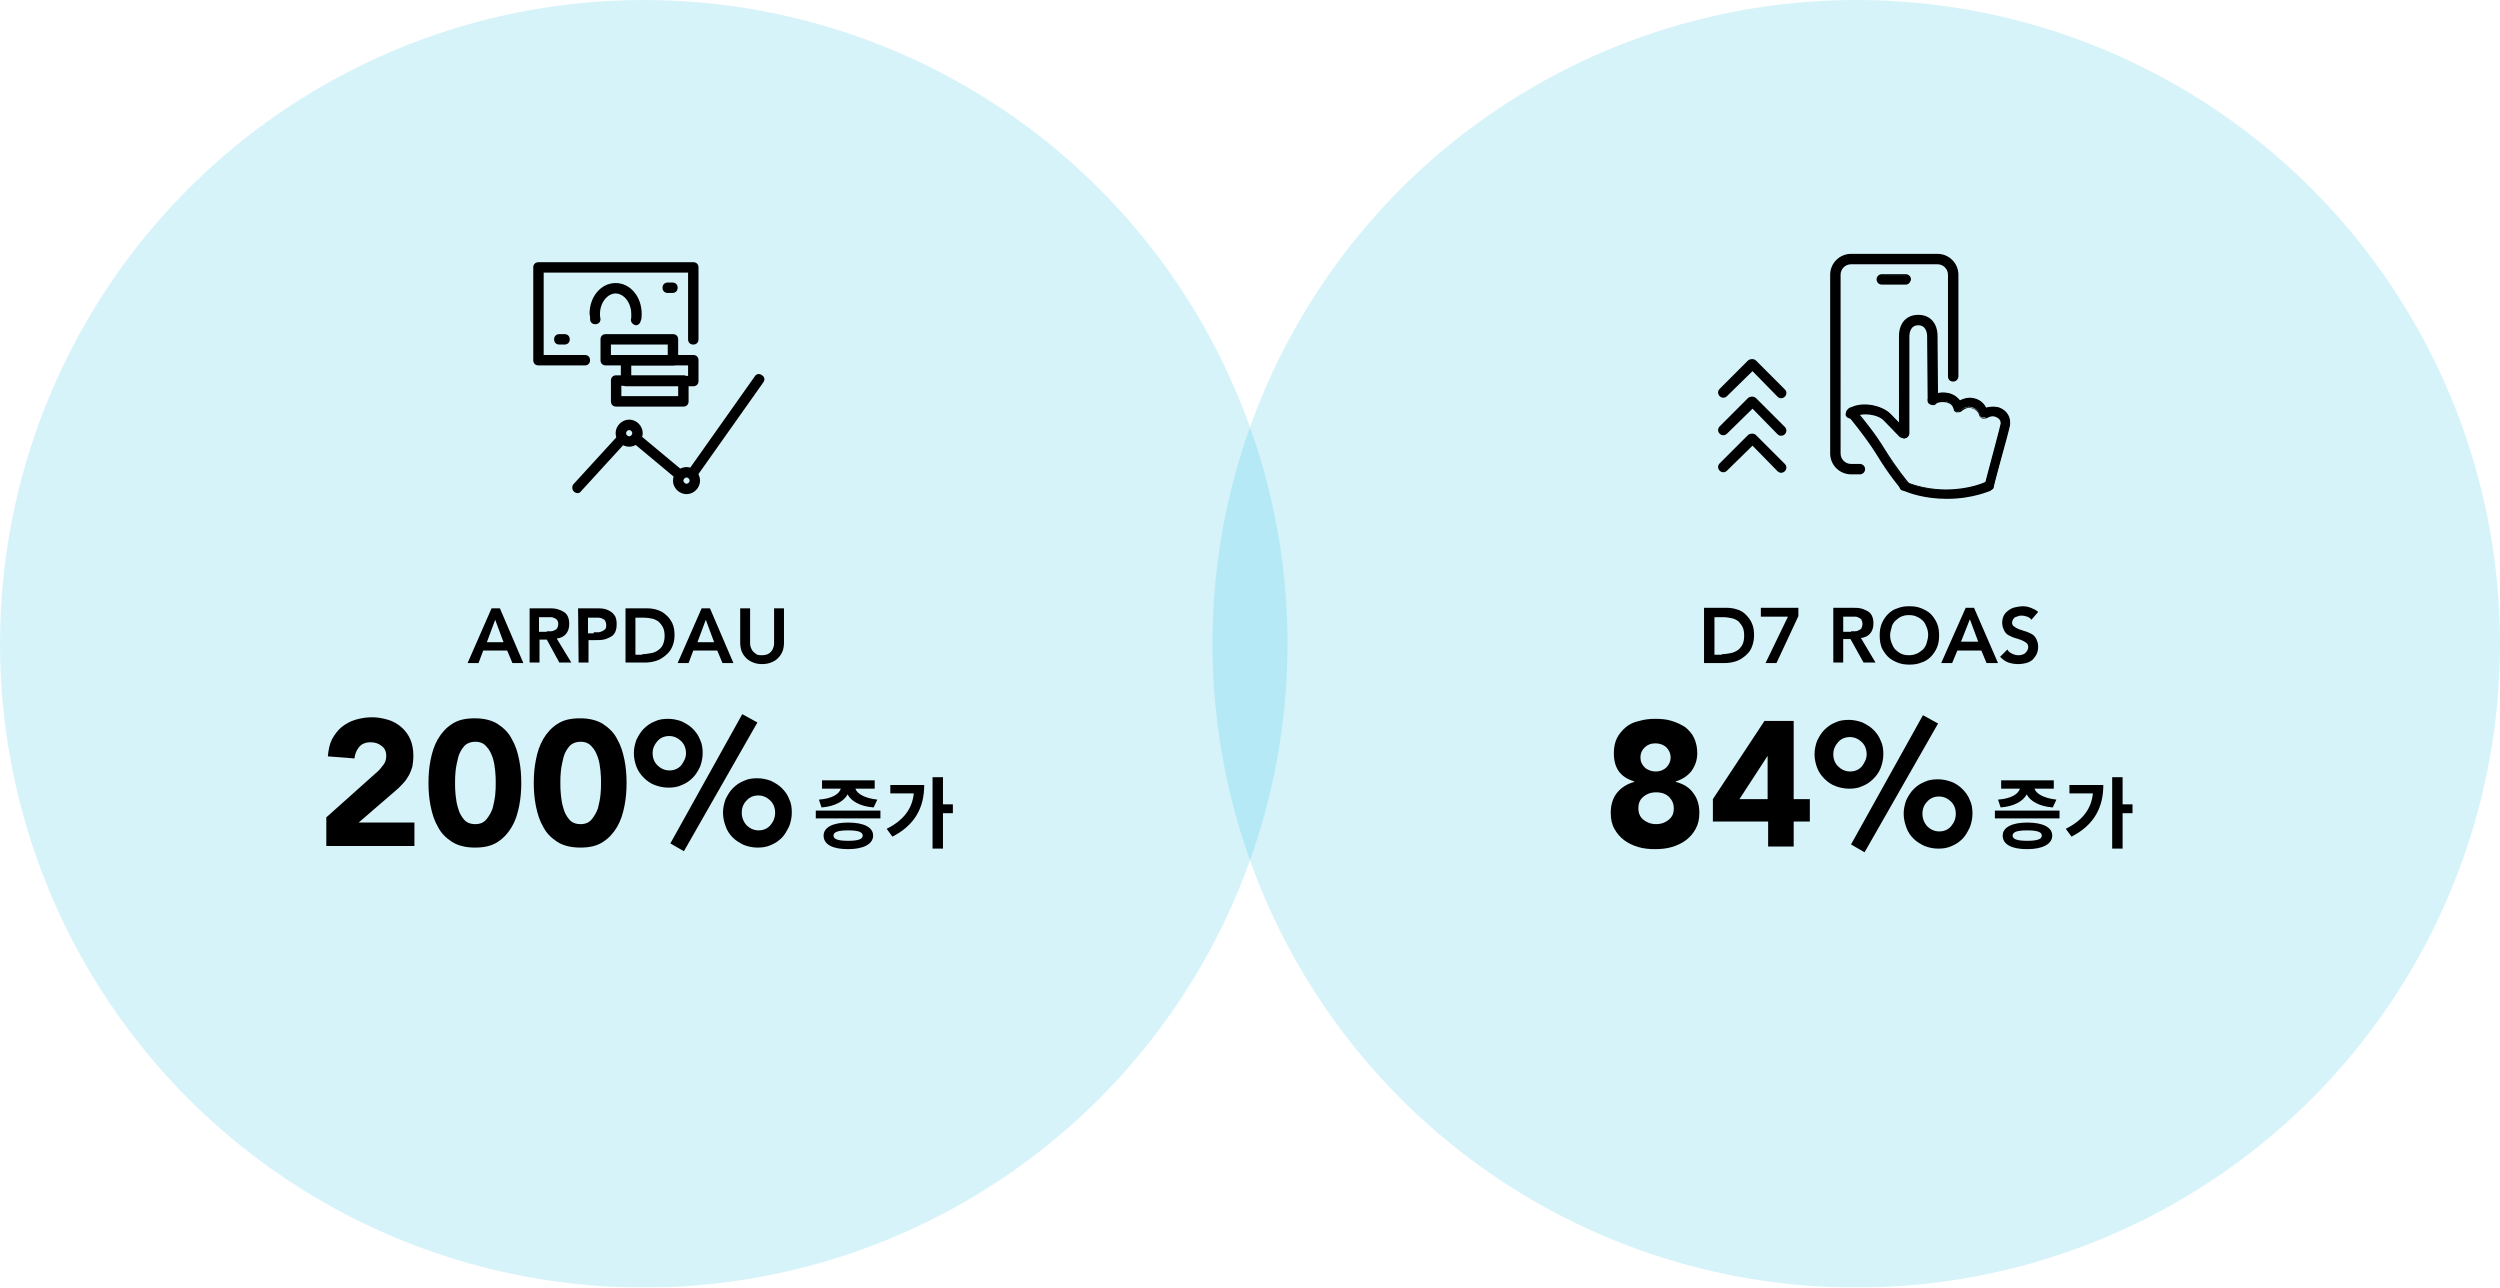 <?xml version="1.0" encoding="UTF-8"?> <svg xmlns="http://www.w3.org/2000/svg" xmlns:xlink="http://www.w3.org/1999/xlink" version="1.1" id="Layer_1" x="0px" y="0px" viewBox="0 0 479.6 247" style="enable-background:new 0 0 479.6 247;" xml:space="preserve"> <style type="text/css"> .st0{opacity:0.16;enable-background:new ;} .st1{fill:#00B5DE;} </style> <g class="st0"> <circle class="st1" cx="123.5" cy="123.5" r="123.5"></circle> </g> <g class="st0"> <circle class="st1" cx="356.1" cy="123.5" r="123.5"></circle> </g> <g> <g> <g> <g> <path d="M132.8,91.9c-0.2,0-0.4-0.1-0.6-0.2c-0.5-0.3-0.6-0.9-0.2-1.4l12.8-18.1c0.3-0.5,0.9-0.6,1.4-0.2 c0.5,0.3,0.6,0.9,0.2,1.4l-12.8,18.1C133.4,91.8,133.1,91.9,132.8,91.9z"></path> </g> <g> <path d="M130.4,92.1c-0.2,0-0.5-0.1-0.6-0.2l-8.4-7c-0.4-0.4-0.5-1-0.1-1.4s1-0.5,1.4-0.1l8.4,7c0.4,0.4,0.5,1,0.1,1.4 C131,92,130.7,92.1,130.4,92.1z"></path> </g> <g> <path d="M110.8,94.6c-0.2,0-0.5-0.1-0.7-0.3c-0.4-0.4-0.4-1-0.1-1.4l8.6-9.4c0.4-0.4,1-0.4,1.4-0.1c0.4,0.4,0.4,1,0.1,1.4 l-8.6,9.4C111.3,94.5,111.1,94.6,110.8,94.6z"></path> </g> </g> <g> <path d="M120.7,85.7c-1.4,0-2.6-1.2-2.6-2.6s1.2-2.6,2.6-2.6s2.6,1.2,2.6,2.6S122.1,85.7,120.7,85.7z M120.7,82.5 c-0.3,0-0.6,0.3-0.6,0.6s0.3,0.6,0.6,0.6c0.3,0,0.6-0.3,0.6-0.6S121,82.5,120.7,82.5z"></path> </g> <g> <path d="M131.7,94.8c-1.4,0-2.6-1.2-2.6-2.6s1.2-2.6,2.6-2.6s2.6,1.2,2.6,2.6S133.1,94.8,131.7,94.8z M131.7,91.6 c-0.3,0-0.6,0.3-0.6,0.6c0,0.3,0.3,0.6,0.6,0.6s0.6-0.3,0.6-0.6S132,91.6,131.7,91.6z"></path> </g> <g> <g> <g> <g> <path d="M112.2,70.1h-8.9c-0.6,0-1-0.4-1-1V51.3c0-0.6,0.4-1,1-1H133c0.6,0,1,0.4,1,1v13.8c0,0.6-0.4,1-1,1s-1-0.4-1-1V52.3 h-27.7v15.8h7.9c0.6,0,1,0.4,1,1S112.8,70.1,112.2,70.1z"></path> </g> <g> <path d="M122,62.4c-0.1,0-0.2,0-0.3-0.1c-0.5-0.2-0.8-0.7-0.6-1.3c0-0.2,0-0.6,0-0.8c0-2.1-1.4-3.9-3-3.9s-3,1.8-3,3.9 c0,0.1,0,0.2,0,0.4s0.1,0.4,0.1,0.6c0,0.6-0.4,1-1,1s-1-0.4-1-1c0-0.1,0-0.2,0-0.4s-0.1-0.4-0.1-0.6c0-3.3,2.2-5.9,5-5.9 s5,2.6,5,5.9c0,0.5,0,1-0.2,1.4C122.8,62.1,122.4,62.4,122,62.4z"></path> </g> </g> <g> <path d="M129,56.2h-0.9c-0.6,0-1-0.4-1-1s0.4-1,1-1h0.9c0.6,0,1,0.4,1,1S129.6,56.2,129,56.2z"></path> </g> <g> <path d="M108.3,66.1h-1c-0.6,0-1-0.4-1-1s0.4-1,1-1h1c0.6,0,1,0.4,1,1S108.9,66.1,108.3,66.1z"></path> </g> </g> <g> <g> <path d="M133,74.1h-12.9c-0.6,0-1-0.4-1-1v-4c0-0.6,0.4-1,1-1H133c0.6,0,1,0.4,1,1v4C134,73.7,133.6,74.1,133,74.1z M121.1,72.1H132v-2h-10.9V72.1z"></path> </g> <g> <path d="M131.1,78h-12.9c-0.6,0-1-0.4-1-1v-4c0-0.6,0.4-1,1-1h12.9c0.6,0,1,0.4,1,1v4C132.1,77.6,131.7,78,131.1,78z M119.2,76 h10.9v-2h-10.9C119.2,74,119.2,76,119.2,76z"></path> </g> <g> <path d="M129.1,70.1h-12.9c-0.6,0-1-0.4-1-1v-4c0-0.6,0.4-1,1-1h12.9c0.6,0,1,0.4,1,1v4C130.1,69.7,129.7,70.1,129.1,70.1z M117.2,68.1h10.9v-2h-10.9C117.2,66.1,117.2,68.1,117.2,68.1z"></path> </g> </g> </g> </g> </g> <g> <g> <path d="M336.9,83.5l5.5,5.5c0.4,0.4,0.4,1,0,1.4s-1,0.4-1.4,0l-4.8-4.9l-4.9,4.8c-0.4,0.4-1,0.4-1.4,0s-0.4-1,0-1.4l5.5-5.5 C335.9,83.1,336.5,83.1,336.9,83.5z"></path> </g> </g> <g> <g> <path d="M336.9,76.4l5.5,5.5c0.4,0.4,0.4,1,0,1.4s-1,0.4-1.4,0l-4.8-4.9l-4.9,4.8c-0.4,0.4-1,0.4-1.4,0s-0.4-1,0-1.4l5.5-5.5 C335.9,76,336.5,76,336.9,76.4z"></path> </g> </g> <g> <g> <path d="M336.9,69.2l5.5,5.5c0.4,0.4,0.4,1,0,1.4s-1,0.4-1.4,0l-4.8-4.9l-4.9,4.8c-0.4,0.4-1,0.4-1.4,0s-0.4-1,0-1.4l5.5-5.5 C335.9,68.8,336.5,68.8,336.9,69.2z"></path> </g> </g> <g> <g> <g> <g> <path d="M356.8,90.8h-1.7c-2.1,0-3.8-1.7-3.8-3.8V52.7c0-2.1,1.7-3.8,3.8-3.8h16.6c2.1,0,3.8,1.7,3.8,3.8v19.5 c0,0.4-0.3,0.8-0.8,0.8s-0.8-0.3-0.8-0.8V52.7c0-1.2-1-2.2-2.2-2.2h-16.6c-1.2,0-2.2,1-2.2,2.2V87c0,1.2,1,2.2,2.2,2.2h1.7 c0.4,0,0.8,0.3,0.8,0.8S357.2,90.8,356.8,90.8z"></path> <path d="M356.8,91h-1.7c-2.2,0-4-1.8-4-4V52.7c0-2.2,1.8-4,4-4h16.6c2.2,0,4,1.8,4,4v19.5c0,0.5-0.4,1-1,1s-1-0.4-1-1V52.7 c0-1.1-0.9-2-2-2h-16.6c-1.1,0-2,0.9-2,2V87c0,1.1,0.9,2,2,2h1.7c0.5,0,1,0.4,1,1S357.3,91,356.8,91z M355.1,49.1 c-2,0-3.6,1.6-3.6,3.6V87c0,2,1.6,3.6,3.6,3.6h1.7c0.3,0,0.6-0.2,0.6-0.6s-0.3-0.6-0.6-0.6h-1.7c-1.3,0-2.4-1.1-2.4-2.4V52.7 c0-1.3,1.1-2.4,2.4-2.4h16.6c1.3,0,2.4,1.1,2.4,2.4v19.5c0,0.4,0.2,0.6,0.6,0.6s0.6-0.3,0.6-0.6V52.7c0-2-1.6-3.6-3.6-3.6 C371.7,49.1,355.1,49.1,355.1,49.1z"></path> </g> </g> <g> <g> <path d="M365.6,54.4H361c-0.4,0-0.8-0.3-0.8-0.8c0-0.4,0.3-0.8,0.8-0.8h4.6c0.4,0,0.8,0.3,0.8,0.8 C366.3,54.1,366,54.4,365.6,54.4z"></path> <path d="M365.6,54.6H361c-0.5,0-1-0.4-1-1c0-0.5,0.4-1,1-1h4.6c0.5,0,1,0.4,1,1C366.5,54.2,366.1,54.6,365.6,54.6z M361,53 c-0.4,0-0.6,0.3-0.6,0.6c0,0.4,0.3,0.6,0.6,0.6h4.6c0.3,0,0.5-0.2,0.6-0.7c0-0.4-0.3-0.6-0.6-0.6H361V53z"></path> </g> </g> </g> <g> <g> <g> <path d="M365.3,83.9c-0.4,0-0.8-0.3-0.8-0.8V64.5c0-2.4,1.4-3.9,3.5-3.9s3.5,1.5,3.5,3.9l0.1,12c0,0.4-0.3,0.8-0.8,0.8l0,0 c-0.4,0-0.8-0.3-0.8-0.8l-0.1-12c0-0.7-0.2-2.3-1.9-2.3s-1.9,1.6-1.9,2.3v18.6C366.1,83.5,365.8,83.9,365.3,83.9z"></path> <path d="M365.3,84.1c-0.5,0-1-0.4-1-1V64.5c0-2.5,1.4-4.1,3.7-4.1s3.7,1.6,3.7,4.1l0.1,12c0,0.5-0.4,1-1,1c-0.5,0-1-0.4-1-1 l-0.1-12c0-0.6-0.2-2.1-1.7-2.1s-1.7,1.5-1.7,2.1v18.6C366.3,83.6,365.9,84.1,365.3,84.1z M368,60.8c-2,0-3.3,1.5-3.3,3.7v18.6 c0,0.4,0.3,0.6,0.6,0.6c0.4,0,0.6-0.3,0.6-0.6V64.5c0-0.6,0.1-2.5,2.1-2.5s2.1,1.9,2.1,2.5l0.1,12c0,0.4,0.3,0.6,0.6,0.6 c0.4,0,0.6-0.3,0.6-0.6l-0.1-12C371.3,62.2,370,60.8,368,60.8z"></path> </g> </g> <g> <g> <path d="M381.6,93.9c-0.1,0-0.1,0-0.2,0c-0.4-0.1-0.7-0.5-0.5-1c0.8-3,2.9-10.8,3-11.6s-0.5-1.3-1-1.5C382,79.4,381,80,381,80 c-0.2,0.1-0.5,0.1-0.7,0.1c-0.2-0.1-0.4-0.3-0.5-0.5c0,0-0.3-1.2-1.6-1.5c-1.1-0.3-2.1,0.6-2.1,0.6c-0.2,0.2-0.5,0.2-0.7,0.2 c-0.2-0.1-0.5-0.2-0.5-0.5c-0.2-0.6-0.4-1.1-1.5-1.4c-1.4-0.3-2.1,0.2-2.1,0.3c-0.3,0.3-0.8,0.2-1.1-0.1s-0.2-0.8,0.1-1.1 c0.1,0,1.3-1.1,3.5-0.6c1.2,0.3,1.8,0.9,2.2,1.4c0.6-0.3,1.6-0.7,2.7-0.4c1.3,0.3,2,1.2,2.3,1.8c0.6-0.2,1.6-0.4,2.6,0 c1.4,0.6,2.1,1.8,1.9,3.2c-0.2,1-3,11.3-3.1,11.8C382.3,93.7,381.9,93.9,381.6,93.9z"></path> <path d="M381.6,94.1h-0.2c-0.3-0.1-0.5-0.2-0.6-0.5c-0.1-0.2-0.1-0.5,0-0.8l0.3-1.2c0.9-3.4,2.6-9.7,2.7-10.3 c0.1-0.9-0.7-1.2-0.9-1.3c-0.8-0.4-1.7,0.2-1.7,0.2c-0.2,0.1-0.6,0.1-0.8,0.1h-0.1c-0.2-0.1-0.5-0.3-0.6-0.6 c0-0.1-0.3-1.1-1.5-1.4c-1-0.3-1.9,0.6-1.9,0.6c-0.2,0.2-0.6,0.2-0.8,0.2h-0.1h-0.1c-0.2-0.1-0.5-0.2-0.5-0.6 c-0.2-0.5-0.3-1-1.4-1.3c-1.1-0.2-1.8,0.1-1.9,0.2l0,0l-0.1,0.1c-0.2,0.2-0.4,0.3-0.7,0.2c-0.2,0-0.5-0.1-0.7-0.3 c-0.4-0.4-0.2-1,0.1-1.3l0.1-0.1l0,0c0,0,0,0,0.1,0c0.4-0.2,1.6-1,3.5-0.6c1.2,0.3,1.8,0.9,2.2,1.4c1-0.5,1.9-0.6,2.7-0.4 c1.4,0.3,2.1,1.3,2.3,1.8c0.7-0.2,1.6-0.3,2.6,0c1.5,0.6,2.2,1.9,2,3.4c-0.1,0.6-1.1,4.3-2,7.5c-0.6,2.2-1.1,4.1-1.1,4.3 C382.5,93.8,382,94.1,381.6,94.1z M382.2,79.5c0.2,0,0.5,0,0.8,0.2c0.6,0.2,1.2,0.8,1.1,1.7c-0.1,0.7-1.7,6.8-2.7,10.4l-0.3,1.2 c-0.1,0.2-0.1,0.4,0,0.5s0.2,0.2,0.4,0.3h0.2c0.2,0,0.5-0.1,0.6-0.5c0-0.2,0.5-2,1.1-4.3c0.8-3.1,1.8-6.9,2-7.5 c0.2-1.3-0.5-2.4-1.8-3c-0.9-0.4-1.9-0.2-2.5,0H381l-0.1-0.1c-0.2-0.4-0.8-1.4-2.2-1.7c-0.8-0.2-1.6-0.1-2.6,0.4l-0.1,0.1 l-0.1-0.1c-0.4-0.5-1-1.1-2.1-1.3c-1.8-0.4-2.9,0.3-3.2,0.5c-0.1,0-0.1,0.1-0.1,0.1c-0.2,0.2-0.3,0.6-0.1,0.8 c0.1,0.1,0.3,0.2,0.4,0.2s0.3,0,0.4-0.1l0.1-0.1c0.1-0.1,0.7-0.6,2.2-0.2c1.1,0.3,1.4,0.8,1.6,1.5v0.1c0,0.1,0.1,0.2,0.3,0.3 l0,0c0.2,0,0.4,0,0.5-0.1c0,0,1.1-1,2.3-0.6c1.4,0.3,1.7,1.6,1.7,1.6c0.1,0.1,0.2,0.3,0.4,0.4c0.2,0,0.4,0,0.6-0.1 C380.9,79.8,381.5,79.5,382.2,79.5z"></path> </g> </g> <g> <g> <path d="M365.3,83.9c-0.2,0-0.4-0.1-0.6-0.2l-3.1-3.2c-1.2-1.3-4.5-1.8-5.9-0.6c-0.3,0.3-0.8,0.2-1.1-0.1s-0.2-0.8,0.1-1.1 c2.1-1.7,6.3-1,8,0.8l3.1,3.2c0.3,0.3,0.3,0.8,0,1.1C365.7,83.8,365.5,83.9,365.3,83.9z"></path> <path d="M365.3,84.1c-0.2,0-0.5-0.1-0.7-0.2h-0.1l-3.1-3.2c-1.1-1.2-4.3-1.7-5.7-0.6c-0.2,0.2-0.4,0.3-0.7,0.2 c-0.2,0-0.5-0.1-0.7-0.3c-0.2-0.2-0.3-0.4-0.2-0.7c0-0.2,0.1-0.5,0.3-0.7c2.2-1.8,6.5-1,8.3,0.8l3.1,3.2c0.4,0.4,0.4,1,0,1.3 l-0.1,0.1h-0.1h-0.1C365.6,84,365.4,84.1,365.3,84.1z M364.8,83.6c0.2,0.1,0.3,0.2,0.5,0.2c0.1,0,0.2,0,0.3-0.1h0.1 c0.2-0.2,0.2-0.6,0-0.8l-3.1-3.2c-1.6-1.7-5.8-2.4-7.8-0.8c-0.2,0.2-0.3,0.6-0.1,0.8c0.1,0.1,0.3,0.2,0.4,0.2s0.3,0,0.4-0.1 c1.5-1.3,4.9-0.8,6.2,0.6L364.8,83.6z"></path> </g> </g> <g> <g> <path d="M373.5,95.5c-5.1,0-8.3-1.6-8.5-1.6c-0.4-0.2-0.5-0.7-0.4-1c0.2-0.4,0.7-0.5,1-0.4c0,0,3.1,1.5,7.8,1.5 c4.8,0,7.8-1.5,7.8-1.5c0.4-0.2,0.8,0,1,0.4s0,0.8-0.4,1C381.8,93.9,378.6,95.5,373.5,95.5z"></path> <path d="M373.5,95.7c-4.3,0-7.2-1.1-8.2-1.5c-0.2-0.1-0.3-0.1-0.3-0.1h-0.1c-0.5-0.2-0.6-0.8-0.5-1.2c0.2-0.5,0.8-0.6,1.2-0.5 c0.1,0,3.1,1.5,7.7,1.5c4.7,0,7.7-1.5,7.7-1.5c0.2-0.1,0.5-0.1,0.7,0s0.4,0.3,0.5,0.5s0.1,0.4,0.1,0.7c-0.1,0.2-0.3,0.4-0.5,0.6 C381.8,94.1,378.6,95.7,373.5,95.7z M365.1,93.7c0.1,0,0.1,0,0.3,0.1c1,0.4,3.9,1.5,8.1,1.5c5,0,8.2-1.6,8.2-1.6 c0.2-0.1,0.3-0.2,0.4-0.4c0-0.1,0-0.3,0-0.4c-0.1-0.2-0.2-0.3-0.3-0.3c-0.1-0.1-0.3-0.1-0.4,0c0,0-3.1,1.5-7.9,1.5 c-4.7,0-7.8-1.5-7.9-1.5c-0.2-0.1-0.6,0-0.8,0.3C364.7,93.2,364.8,93.6,365.1,93.7z"></path> </g> </g> <g> <g> <path d="M365.3,93.9c-0.2,0-0.4-0.1-0.6-0.3c-0.1-0.1-2.2-2.6-4.6-6.5c-2.3-3.8-5.5-7.5-5.5-7.5c-0.3-0.3-0.2-0.8,0.1-1.1 s0.8-0.2,1.1,0.1c0.1,0.2,3.3,3.8,5.7,7.7c2.3,3.8,4.4,6.2,4.4,6.2c0.3,0.3,0.2,0.8-0.1,1.1C365.7,93.9,365.5,93.9,365.3,93.9z"></path> <path d="M365.3,94.1c-0.2,0-0.5-0.1-0.7-0.4c-0.2-0.2-2.3-2.7-4.6-6.5c-2.3-3.7-5.5-7.4-5.5-7.5c-0.4-0.4-0.2-1,0.1-1.3 c0.2-0.2,0.4-0.3,0.7-0.2c0.2,0,0.5,0.1,0.7,0.3l0,0c0,0,0.2,0.3,0.4,0.6c1,1.2,3.4,4.1,5.2,7.1c2.3,3.7,4.4,6.2,4.4,6.2 c0.4,0.4,0.2,1-0.1,1.3C365.8,94.1,365.5,94.1,365.3,94.1z M355.2,78.5c-0.1,0-0.2,0-0.3,0.1c-0.2,0.2-0.3,0.6-0.1,0.9 c0,0,3.2,3.8,5.5,7.5c2.3,3.8,4.4,6.3,4.6,6.5s0.3,0.2,0.5,0.2s0.3,0,0.3-0.2v-0.1c0.2-0.2,0.3-0.6,0.1-0.9c0,0-2.1-2.5-4.4-6.2 c-1.9-3-4.2-5.9-5.2-7.1c-0.3-0.4-0.4-0.5-0.5-0.6C355.5,78.6,355.4,78.5,355.2,78.5L355.2,78.5z"></path> </g> </g> </g> </g> <g> <path d="M62.6,156.8l9.4-8.4c0.5-0.4,1-0.9,1.4-1.5c0.5-0.5,0.7-1.2,0.7-1.9c0-0.8-0.3-1.5-0.9-1.9c-0.6-0.5-1.3-0.7-2.1-0.7 c-1,0-1.7,0.3-2.2,0.9c-0.5,0.6-0.8,1.3-0.9,2.2l-5.1-0.4c0.1-1.2,0.3-2.3,0.8-3.3c0.5-0.9,1.1-1.7,1.8-2.3 c0.8-0.6,1.6-1.1,2.6-1.4s2.1-0.5,3.3-0.5c1.1,0,2.1,0.2,3.1,0.5s1.8,0.8,2.5,1.4c0.7,0.6,1.3,1.4,1.7,2.3c0.4,0.9,0.6,2,0.6,3.2 c0,0.8-0.1,1.5-0.2,2.1c-0.2,0.6-0.4,1.2-0.7,1.7c-0.3,0.5-0.6,1-1,1.4s-0.8,0.9-1.3,1.3l-7.3,6.3h10.7v4.5H62.6V156.8z"></path> <path d="M82.2,150.2c0-1.4,0.1-2.9,0.4-4.4s0.7-2.8,1.4-4s1.6-2.2,2.7-2.9c1.2-0.8,2.6-1.1,4.4-1.1s3.3,0.4,4.4,1.1 c1.2,0.8,2.1,1.7,2.7,2.9c0.7,1.2,1.1,2.5,1.4,4s0.4,2.9,0.4,4.4c0,1.4-0.1,2.9-0.4,4.4s-0.7,2.8-1.4,4c-0.7,1.2-1.6,2.2-2.7,2.9 c-1.2,0.8-2.6,1.1-4.4,1.1s-3.3-0.4-4.4-1.1c-1.2-0.8-2.1-1.7-2.7-2.9c-0.7-1.2-1.1-2.5-1.4-4S82.2,151.6,82.2,150.2z M87.3,150.2 c0,0.6,0,1.4,0.1,2.3c0.1,0.9,0.2,1.7,0.5,2.6c0.2,0.8,0.6,1.5,1.1,2.1s1.2,0.9,2.2,0.9c0.9,0,1.6-0.3,2.1-0.9 c0.5-0.6,0.9-1.3,1.2-2.1c0.2-0.8,0.4-1.7,0.5-2.6c0.1-0.9,0.1-1.6,0.1-2.3c0-0.6,0-1.4-0.1-2.3c-0.1-0.9-0.2-1.7-0.5-2.6 c-0.3-0.8-0.6-1.5-1.2-2.1c-0.5-0.6-1.2-0.9-2.1-0.9s-1.7,0.3-2.2,0.9c-0.5,0.6-0.9,1.3-1.1,2.1s-0.4,1.7-0.5,2.6 S87.3,149.5,87.3,150.2z"></path> <path d="M102.4,150.2c0-1.4,0.1-2.9,0.4-4.4s0.7-2.8,1.4-4s1.6-2.2,2.7-2.9c1.2-0.8,2.6-1.1,4.4-1.1s3.3,0.4,4.4,1.1 c1.2,0.8,2.1,1.7,2.7,2.9c0.7,1.2,1.1,2.5,1.4,4s0.4,2.9,0.4,4.4c0,1.4-0.1,2.9-0.4,4.4s-0.7,2.8-1.4,4s-1.6,2.2-2.7,2.9 c-1.2,0.8-2.6,1.1-4.4,1.1s-3.3-0.4-4.4-1.1c-1.2-0.8-2.1-1.7-2.7-2.9c-0.7-1.2-1.1-2.5-1.4-4C102.5,153.1,102.4,151.6,102.4,150.2 z M107.5,150.2c0,0.6,0,1.4,0.1,2.3c0.1,0.9,0.2,1.7,0.5,2.6c0.2,0.8,0.6,1.5,1.1,2.1s1.2,0.9,2.2,0.9c0.9,0,1.6-0.3,2.1-0.9 c0.5-0.6,0.9-1.3,1.2-2.1c0.2-0.8,0.4-1.7,0.5-2.6c0.1-0.9,0.1-1.6,0.1-2.3c0-0.6,0-1.4-0.1-2.3c-0.1-0.9-0.2-1.7-0.5-2.6 c-0.3-0.8-0.6-1.5-1.2-2.1c-0.5-0.6-1.2-0.9-2.1-0.9s-1.7,0.3-2.2,0.9c-0.5,0.6-0.9,1.3-1.1,2.1s-0.4,1.7-0.5,2.6 S107.5,149.5,107.5,150.2z"></path> <path d="M121.6,144.5c0-0.9,0.2-1.8,0.5-2.6c0.4-0.8,0.8-1.5,1.4-2.1s1.3-1.1,2.1-1.4c0.8-0.4,1.7-0.5,2.6-0.5 c0.9,0,1.8,0.2,2.6,0.5c0.8,0.4,1.5,0.8,2.1,1.4c0.6,0.6,1.1,1.3,1.4,2.1c0.4,0.8,0.5,1.7,0.5,2.6c0,0.9-0.2,1.8-0.5,2.6 c-0.4,0.8-0.8,1.5-1.4,2.1c-0.6,0.6-1.3,1.1-2.1,1.4c-0.8,0.4-1.7,0.5-2.6,0.5c-0.9,0-1.8-0.2-2.6-0.5s-1.5-0.8-2.1-1.4 c-0.6-0.6-1.1-1.3-1.4-2.1C121.8,146.3,121.6,145.4,121.6,144.5z M131.6,144.5c0-0.9-0.3-1.7-0.9-2.3s-1.4-1-2.3-1 c-0.9,0-1.7,0.3-2.3,1s-0.9,1.4-0.9,2.3c0,0.9,0.3,1.7,0.9,2.3s1.4,1,2.3,1c0.9,0,1.7-0.3,2.3-1 C131.2,146.1,131.6,145.4,131.6,144.5z M142.4,137l2.9,1.6l-14.1,24.7l-2.6-1.5L142.4,137z M138.7,155.9c0-0.9,0.2-1.8,0.5-2.6 c0.4-0.8,0.8-1.5,1.4-2.1c0.6-0.6,1.3-1.1,2.1-1.4c0.8-0.4,1.7-0.5,2.6-0.5c0.9,0,1.8,0.2,2.6,0.5c0.8,0.4,1.5,0.8,2.1,1.4 s1.1,1.3,1.4,2.1c0.4,0.8,0.5,1.7,0.5,2.6c0,0.9-0.2,1.8-0.5,2.6c-0.4,0.8-0.8,1.6-1.4,2.2c-0.6,0.6-1.3,1.1-2.1,1.4 c-0.8,0.4-1.7,0.5-2.6,0.5c-0.9,0-1.8-0.2-2.6-0.5c-0.8-0.4-1.5-0.8-2.1-1.4c-0.6-0.6-1.1-1.3-1.4-2.2 C138.9,157.7,138.7,156.8,138.7,155.9z M148.7,155.9c0-0.9-0.3-1.7-0.9-2.3c-0.6-0.6-1.4-1-2.3-1c-0.9,0-1.7,0.3-2.3,1 c-0.6,0.6-0.9,1.4-0.9,2.3c0,0.9,0.3,1.7,0.9,2.4c0.6,0.6,1.4,1,2.3,1c0.9,0,1.7-0.3,2.3-1C148.4,157.6,148.7,156.8,148.7,155.9z"></path> </g> <g> <path d="M309.6,144.5c0-1.1,0.2-2.1,0.6-2.9s1-1.5,1.7-2.1s1.6-1,2.6-1.2c1-0.3,2-0.4,3.1-0.4s2.2,0.1,3.1,0.4 c1,0.3,1.8,0.7,2.6,1.2c0.7,0.6,1.3,1.2,1.7,2.1c0.4,0.9,0.6,1.8,0.6,2.9c0,1.3-0.4,2.4-1.1,3.4c-0.7,0.9-1.7,1.6-3,2v0.1 c1.5,0.4,2.6,1.1,3.3,2.1c0.8,1,1.2,2.3,1.2,3.8c0,1.2-0.2,2.2-0.7,3.1c-0.5,0.9-1.1,1.6-1.9,2.2c-0.8,0.6-1.7,1-2.7,1.3 s-2.1,0.4-3.2,0.4s-2.2-0.1-3.2-0.4s-1.9-0.7-2.7-1.3c-0.8-0.6-1.4-1.3-1.9-2.2s-0.7-1.9-0.7-3.1c0-1.5,0.4-2.8,1.2-3.8 c0.8-1,1.9-1.7,3.3-2.1v-0.1c-1.3-0.4-2.3-1-3-2C309.9,147,309.6,145.9,309.6,144.5z M314.3,155.1c0,0.8,0.3,1.6,0.9,2.1 s1.4,0.9,2.5,0.9c1,0,1.8-0.3,2.5-0.9s0.9-1.3,0.9-2.1c0-0.9-0.3-1.6-0.9-2.2s-1.4-0.9-2.5-0.9c-1,0-1.8,0.3-2.5,0.9 S314.3,154.3,314.3,155.1z M314.7,145.3c0,0.8,0.3,1.4,0.8,1.9s1.3,0.8,2.1,0.8c0.9,0,1.6-0.3,2.1-0.8s0.8-1.2,0.8-1.9 s-0.3-1.4-0.8-1.9s-1.3-0.8-2.1-0.8c-0.9,0-1.6,0.3-2.1,0.8C315,143.9,314.7,144.5,314.7,145.3z"></path> <path d="M339.1,157.6h-10.5v-4.3l9.9-15h5.6v15h3.1v4.3h-3.1v4.8h-4.9v-4.8H339.1z M339.1,145L339.1,145l-5.4,8.3h5.4V145z"></path> <path d="M348.1,144.7c0-0.9,0.2-1.8,0.5-2.6c0.4-0.8,0.8-1.5,1.4-2.1s1.3-1.1,2.1-1.4c0.8-0.4,1.7-0.5,2.6-0.5s1.8,0.2,2.6,0.5 c0.8,0.4,1.5,0.8,2.1,1.4c0.6,0.6,1.1,1.3,1.4,2.1c0.4,0.8,0.5,1.7,0.5,2.6c0,0.9-0.2,1.8-0.5,2.6s-0.8,1.5-1.4,2.1 s-1.3,1.1-2.1,1.4c-0.8,0.4-1.7,0.5-2.6,0.5s-1.8-0.2-2.6-0.5s-1.5-0.8-2.1-1.4s-1.1-1.3-1.4-2.1S348.1,145.6,348.1,144.7z M358.1,144.7c0-0.9-0.3-1.7-0.9-2.3s-1.4-1-2.3-1s-1.7,0.3-2.3,1s-0.9,1.4-0.9,2.3c0,0.9,0.3,1.7,0.9,2.3s1.4,1,2.3,1 s1.7-0.3,2.3-1C357.7,146.3,358.1,145.6,358.1,144.7z M368.9,137.2l2.9,1.6l-14.1,24.7l-2.6-1.5L368.9,137.2z M365.2,156.1 c0-0.9,0.2-1.8,0.5-2.6c0.4-0.8,0.8-1.5,1.4-2.1s1.3-1.1,2.1-1.4c0.8-0.4,1.7-0.5,2.6-0.5s1.8,0.2,2.6,0.5s1.5,0.8,2.1,1.4 c0.6,0.6,1.1,1.3,1.4,2.1c0.4,0.8,0.5,1.7,0.5,2.6c0,0.9-0.2,1.8-0.5,2.6c-0.4,0.8-0.8,1.6-1.4,2.2c-0.6,0.6-1.3,1.1-2.1,1.4 c-0.8,0.4-1.7,0.5-2.6,0.5s-1.8-0.2-2.6-0.5c-0.8-0.4-1.5-0.8-2.1-1.4c-0.6-0.6-1.1-1.3-1.4-2.2C365.4,157.9,365.2,157,365.2,156.1 z M375.2,156.1c0-0.9-0.3-1.7-0.9-2.3s-1.4-1-2.3-1s-1.7,0.3-2.3,1c-0.6,0.6-0.9,1.4-0.9,2.3c0,0.9,0.3,1.7,0.9,2.4 c0.6,0.6,1.4,1,2.3,1s1.7-0.3,2.3-1S375.2,157,375.2,156.1z"></path> </g> <g> <path d="M94.3,116.7h1.6l4.5,10.5h-2.1l-1-2.4h-4.6l-0.9,2.4h-2.1L94.3,116.7z M96.6,123.2l-1.6-4.3l-1.6,4.3H96.6z"></path> <path d="M101.6,116.7h3.6c0.5,0,1,0,1.5,0.1s0.9,0.3,1.3,0.5s0.7,0.5,0.9,0.9c0.2,0.4,0.3,0.9,0.3,1.5c0,0.8-0.2,1.4-0.6,1.9 s-1,0.8-1.8,0.9l2.8,4.6h-2.3l-2.4-4.4h-1.4v4.4h-1.9V116.7z M104.9,121.1c0.3,0,0.5,0,0.8,0s0.5-0.1,0.7-0.2s0.4-0.2,0.5-0.4 c0.1-0.2,0.2-0.5,0.2-0.8s-0.1-0.6-0.2-0.7c-0.1-0.2-0.3-0.3-0.5-0.4s-0.4-0.2-0.7-0.2c-0.3,0-0.5,0-0.7,0h-1.6v2.8h1.5V121.1z"></path> <path d="M110.9,116.7h3.5c0.5,0,1,0,1.5,0.1s0.9,0.3,1.2,0.5c0.4,0.2,0.6,0.5,0.9,0.9c0.2,0.4,0.3,0.9,0.3,1.5 c0,0.7-0.1,1.2-0.3,1.6c-0.2,0.4-0.5,0.7-0.9,0.9c-0.4,0.2-0.8,0.4-1.3,0.5s-1,0.1-1.6,0.1h-1.3v4.3H111L110.9,116.7L110.9,116.7z M113.9,121.3c0.3,0,0.5,0,0.8,0s0.6-0.1,0.8-0.2c0.2-0.1,0.4-0.2,0.6-0.4c0.2-0.2,0.2-0.5,0.2-0.8s-0.1-0.6-0.2-0.8 c-0.1-0.2-0.3-0.3-0.5-0.4s-0.5-0.2-0.7-0.2c-0.3,0-0.5,0-0.8,0h-1.3v3h1.1V121.3z"></path> <path d="M120,116.7h4.1c0.7,0,1.4,0.1,2,0.3c0.6,0.2,1.2,0.5,1.7,1c0.5,0.4,0.9,1,1.2,1.6c0.3,0.7,0.4,1.4,0.4,2.3 s-0.2,1.7-0.5,2.3c-0.3,0.7-0.8,1.2-1.3,1.6c-0.5,0.4-1.1,0.8-1.8,1c-0.7,0.2-1.3,0.3-1.9,0.3H120L120,116.7L120,116.7z M123.2,125.5c0.6,0,1.1-0.1,1.7-0.2s1-0.3,1.4-0.6c0.4-0.3,0.7-0.6,0.9-1.1c0.2-0.5,0.3-1,0.3-1.6s-0.1-1.2-0.3-1.6 s-0.5-0.8-0.8-1.1c-0.4-0.3-0.8-0.5-1.2-0.6c-0.5-0.1-1-0.2-1.6-0.2h-1.7v7.1h1.3V125.5z"></path> <path d="M134.6,116.7h1.6l4.5,10.5h-2.1l-1-2.4H133l-0.9,2.4H130L134.6,116.7z M137,123.2l-1.6-4.3l-1.6,4.3H137z"></path> <path d="M150.4,123.3c0,0.6-0.1,1.2-0.3,1.7s-0.5,0.9-0.9,1.3s-0.8,0.6-1.3,0.8c-0.5,0.2-1.1,0.3-1.7,0.3c-0.6,0-1.2-0.1-1.7-0.3 c-0.5-0.2-1-0.5-1.3-0.8c-0.4-0.4-0.7-0.8-0.9-1.3s-0.3-1.1-0.3-1.7v-6.6h1.9v6.6c0,0.3,0,0.5,0.1,0.8s0.2,0.5,0.4,0.8 c0.2,0.2,0.4,0.4,0.7,0.6s0.7,0.2,1.1,0.2s0.8-0.1,1.1-0.2c0.3-0.2,0.5-0.3,0.7-0.6c0.2-0.2,0.3-0.5,0.4-0.8 c0.1-0.3,0.1-0.6,0.1-0.8v-6.6h1.9V123.3z"></path> </g> <g> <path d="M168.9,155.5v1.5h-12.4v-1.5H168.9z M157.1,153.4c2.6-0.2,3.9-1.1,4.2-2.1h-3.6v-1.6h10.1v1.6h-3.7 c0.3,0.9,1.6,1.8,4.2,2.1l-0.7,1.5c-2.6-0.2-4.3-1.2-5-2.5c-0.7,1.3-2.4,2.3-5,2.5L157.1,153.4z M167.5,160.3 c0,1.6-1.8,2.6-4.8,2.6c-3,0-4.7-0.9-4.7-2.6c0-1.6,1.8-2.5,4.7-2.5C165.7,157.8,167.5,158.7,167.5,160.3z M165.5,160.3 c0-0.7-0.9-1-2.8-1s-2.8,0.3-2.8,1s0.9,1,2.8,1S165.5,161,165.5,160.3z"></path> <path d="M177.3,150.6c0,4.1-1.6,7.6-6.1,9.9l-1.1-1.5c3.2-1.6,4.9-3.8,5.2-6.8h-4.5v-1.6H177.3z M182.8,156h-1.9v6.8h-2v-13.7h2 v5.2h1.9V156z"></path> </g> <g> <path d="M395.1,155.5v1.5h-12.4v-1.5H395.1z M383.3,153.4c2.6-0.2,3.9-1.1,4.2-2.1h-3.6v-1.6H394v1.6h-3.7c0.3,0.9,1.6,1.8,4.2,2.1 l-0.7,1.5c-2.6-0.2-4.3-1.2-5-2.5c-0.7,1.3-2.4,2.3-5,2.5L383.3,153.4z M393.7,160.3c0,1.6-1.8,2.6-4.8,2.6c-3,0-4.7-0.9-4.7-2.6 c0-1.6,1.8-2.5,4.7-2.5C391.9,157.8,393.7,158.7,393.7,160.3z M391.7,160.3c0-0.7-0.9-1-2.8-1s-2.8,0.3-2.8,1s0.9,1,2.8,1 S391.7,161,391.7,160.3z"></path> <path d="M403.5,150.6c0,4.1-1.6,7.6-6.1,9.9l-1.1-1.5c3.2-1.6,4.9-3.8,5.2-6.8h-4.5v-1.6H403.5z M409.1,156h-1.9v6.8h-2v-13.7h2 v5.2h1.9V156z"></path> </g> <g> <path d="M327,116.6h4.2c0.7,0,1.4,0.1,2,0.3c0.7,0.2,1.2,0.5,1.7,1s0.9,1,1.2,1.7c0.3,0.7,0.4,1.4,0.4,2.3c0,0.9-0.2,1.7-0.5,2.4 c-0.3,0.7-0.8,1.2-1.3,1.6c-0.5,0.4-1.1,0.8-1.8,1s-1.3,0.3-2,0.3h-4V116.6z M330.3,125.5c0.6,0,1.1-0.1,1.7-0.2 c0.5-0.1,1-0.3,1.4-0.6c0.4-0.3,0.7-0.7,0.9-1.1s0.3-1,0.3-1.7c0-0.6-0.1-1.2-0.3-1.6s-0.5-0.8-0.8-1.1c-0.4-0.3-0.8-0.5-1.3-0.6 c-0.5-0.1-1-0.2-1.6-0.2h-1.7v7.2H330.3z"></path> <path d="M337.8,116.6h7.2v1.6l-4.2,9h-2.1l4.3-8.9h-5.2V116.6z"></path> <path d="M351.7,116.6h3.7c0.5,0,1,0,1.5,0.1c0.5,0.1,0.9,0.3,1.3,0.5c0.4,0.2,0.7,0.5,0.9,0.9c0.2,0.4,0.3,0.9,0.3,1.5 c0,0.8-0.2,1.4-0.6,1.9c-0.4,0.5-1,0.8-1.8,0.9l2.8,4.7h-2.3l-2.5-4.5h-1.4v4.5h-1.9V116.6z M355.1,121.1c0.3,0,0.5,0,0.8,0 c0.3,0,0.5-0.1,0.7-0.2c0.2-0.1,0.4-0.2,0.5-0.4c0.1-0.2,0.2-0.5,0.2-0.8c0-0.3-0.1-0.6-0.2-0.8s-0.3-0.3-0.5-0.4s-0.4-0.2-0.7-0.2 c-0.3,0-0.5,0-0.7,0h-1.6v2.9H355.1z"></path> <path d="M360.6,121.9c0-0.8,0.1-1.6,0.4-2.3c0.3-0.7,0.7-1.3,1.2-1.8c0.5-0.5,1.1-0.9,1.8-1.1c0.7-0.3,1.4-0.4,2.3-0.4 c0.8,0,1.6,0.1,2.3,0.4c0.7,0.3,1.3,0.6,1.8,1.1c0.5,0.5,0.9,1.1,1.2,1.8c0.3,0.7,0.4,1.5,0.4,2.3c0,0.8-0.1,1.6-0.4,2.3 c-0.3,0.7-0.7,1.3-1.2,1.8c-0.5,0.5-1.1,0.9-1.8,1.1c-0.7,0.3-1.5,0.4-2.3,0.4c-0.8,0-1.6-0.1-2.3-0.4c-0.7-0.3-1.3-0.6-1.8-1.1 c-0.5-0.5-0.9-1.1-1.2-1.7C360.7,123.5,360.6,122.8,360.6,121.9z M362.6,121.8c0,0.6,0.1,1.1,0.3,1.6s0.4,0.9,0.7,1.2 s0.7,0.6,1.1,0.8c0.4,0.2,0.9,0.3,1.5,0.3s1-0.1,1.5-0.3c0.5-0.2,0.8-0.5,1.2-0.8c0.3-0.3,0.6-0.8,0.7-1.2s0.3-1,0.3-1.6 c0-0.5-0.1-1-0.3-1.5s-0.4-0.9-0.7-1.2c-0.3-0.3-0.7-0.6-1.2-0.8c-0.4-0.2-0.9-0.3-1.5-0.3s-1,0.1-1.5,0.3 c-0.4,0.2-0.8,0.5-1.1,0.8c-0.3,0.3-0.6,0.7-0.7,1.2S362.6,121.3,362.6,121.8z"></path> <path d="M377.1,116.6h1.6l4.6,10.6h-2.2l-1-2.4h-4.6l-1,2.4h-2.1L377.1,116.6z M379.5,123.1l-1.6-4.3l-1.7,4.3H379.5z"></path> <path d="M389.7,118.9c-0.2-0.3-0.5-0.5-0.8-0.6c-0.3-0.1-0.7-0.2-1.1-0.2c-0.2,0-0.4,0-0.6,0.1s-0.4,0.1-0.6,0.2 c-0.2,0.1-0.3,0.3-0.4,0.4c-0.1,0.2-0.2,0.4-0.2,0.6c0,0.4,0.1,0.6,0.4,0.8s0.6,0.4,0.9,0.5c0.4,0.1,0.8,0.3,1.2,0.4 c0.4,0.1,0.8,0.3,1.2,0.5c0.4,0.2,0.7,0.5,0.9,0.9s0.4,0.9,0.4,1.5c0,0.6-0.1,1.1-0.3,1.5s-0.5,0.8-0.8,1.1 c-0.4,0.3-0.8,0.5-1.2,0.6s-1,0.2-1.5,0.2c-0.7,0-1.3-0.1-1.9-0.3c-0.6-0.2-1.1-0.6-1.6-1.1l1.4-1.4c0.2,0.4,0.5,0.6,0.9,0.8 s0.8,0.3,1.2,0.3c0.2,0,0.4,0,0.7-0.1c0.2-0.1,0.4-0.1,0.6-0.3s0.3-0.3,0.4-0.5c0.1-0.2,0.2-0.4,0.2-0.6c0-0.4-0.1-0.7-0.4-0.9 s-0.6-0.4-0.9-0.5s-0.8-0.3-1.2-0.4c-0.4-0.1-0.8-0.3-1.2-0.5c-0.4-0.2-0.7-0.5-0.9-0.9s-0.4-0.9-0.4-1.5c0-0.5,0.1-1,0.3-1.4 s0.5-0.7,0.9-1c0.4-0.3,0.8-0.5,1.3-0.6c0.5-0.1,1-0.2,1.4-0.2c0.6,0,1.1,0.1,1.6,0.3c0.5,0.2,1,0.4,1.4,0.8L389.7,118.9z"></path> </g> </svg> 